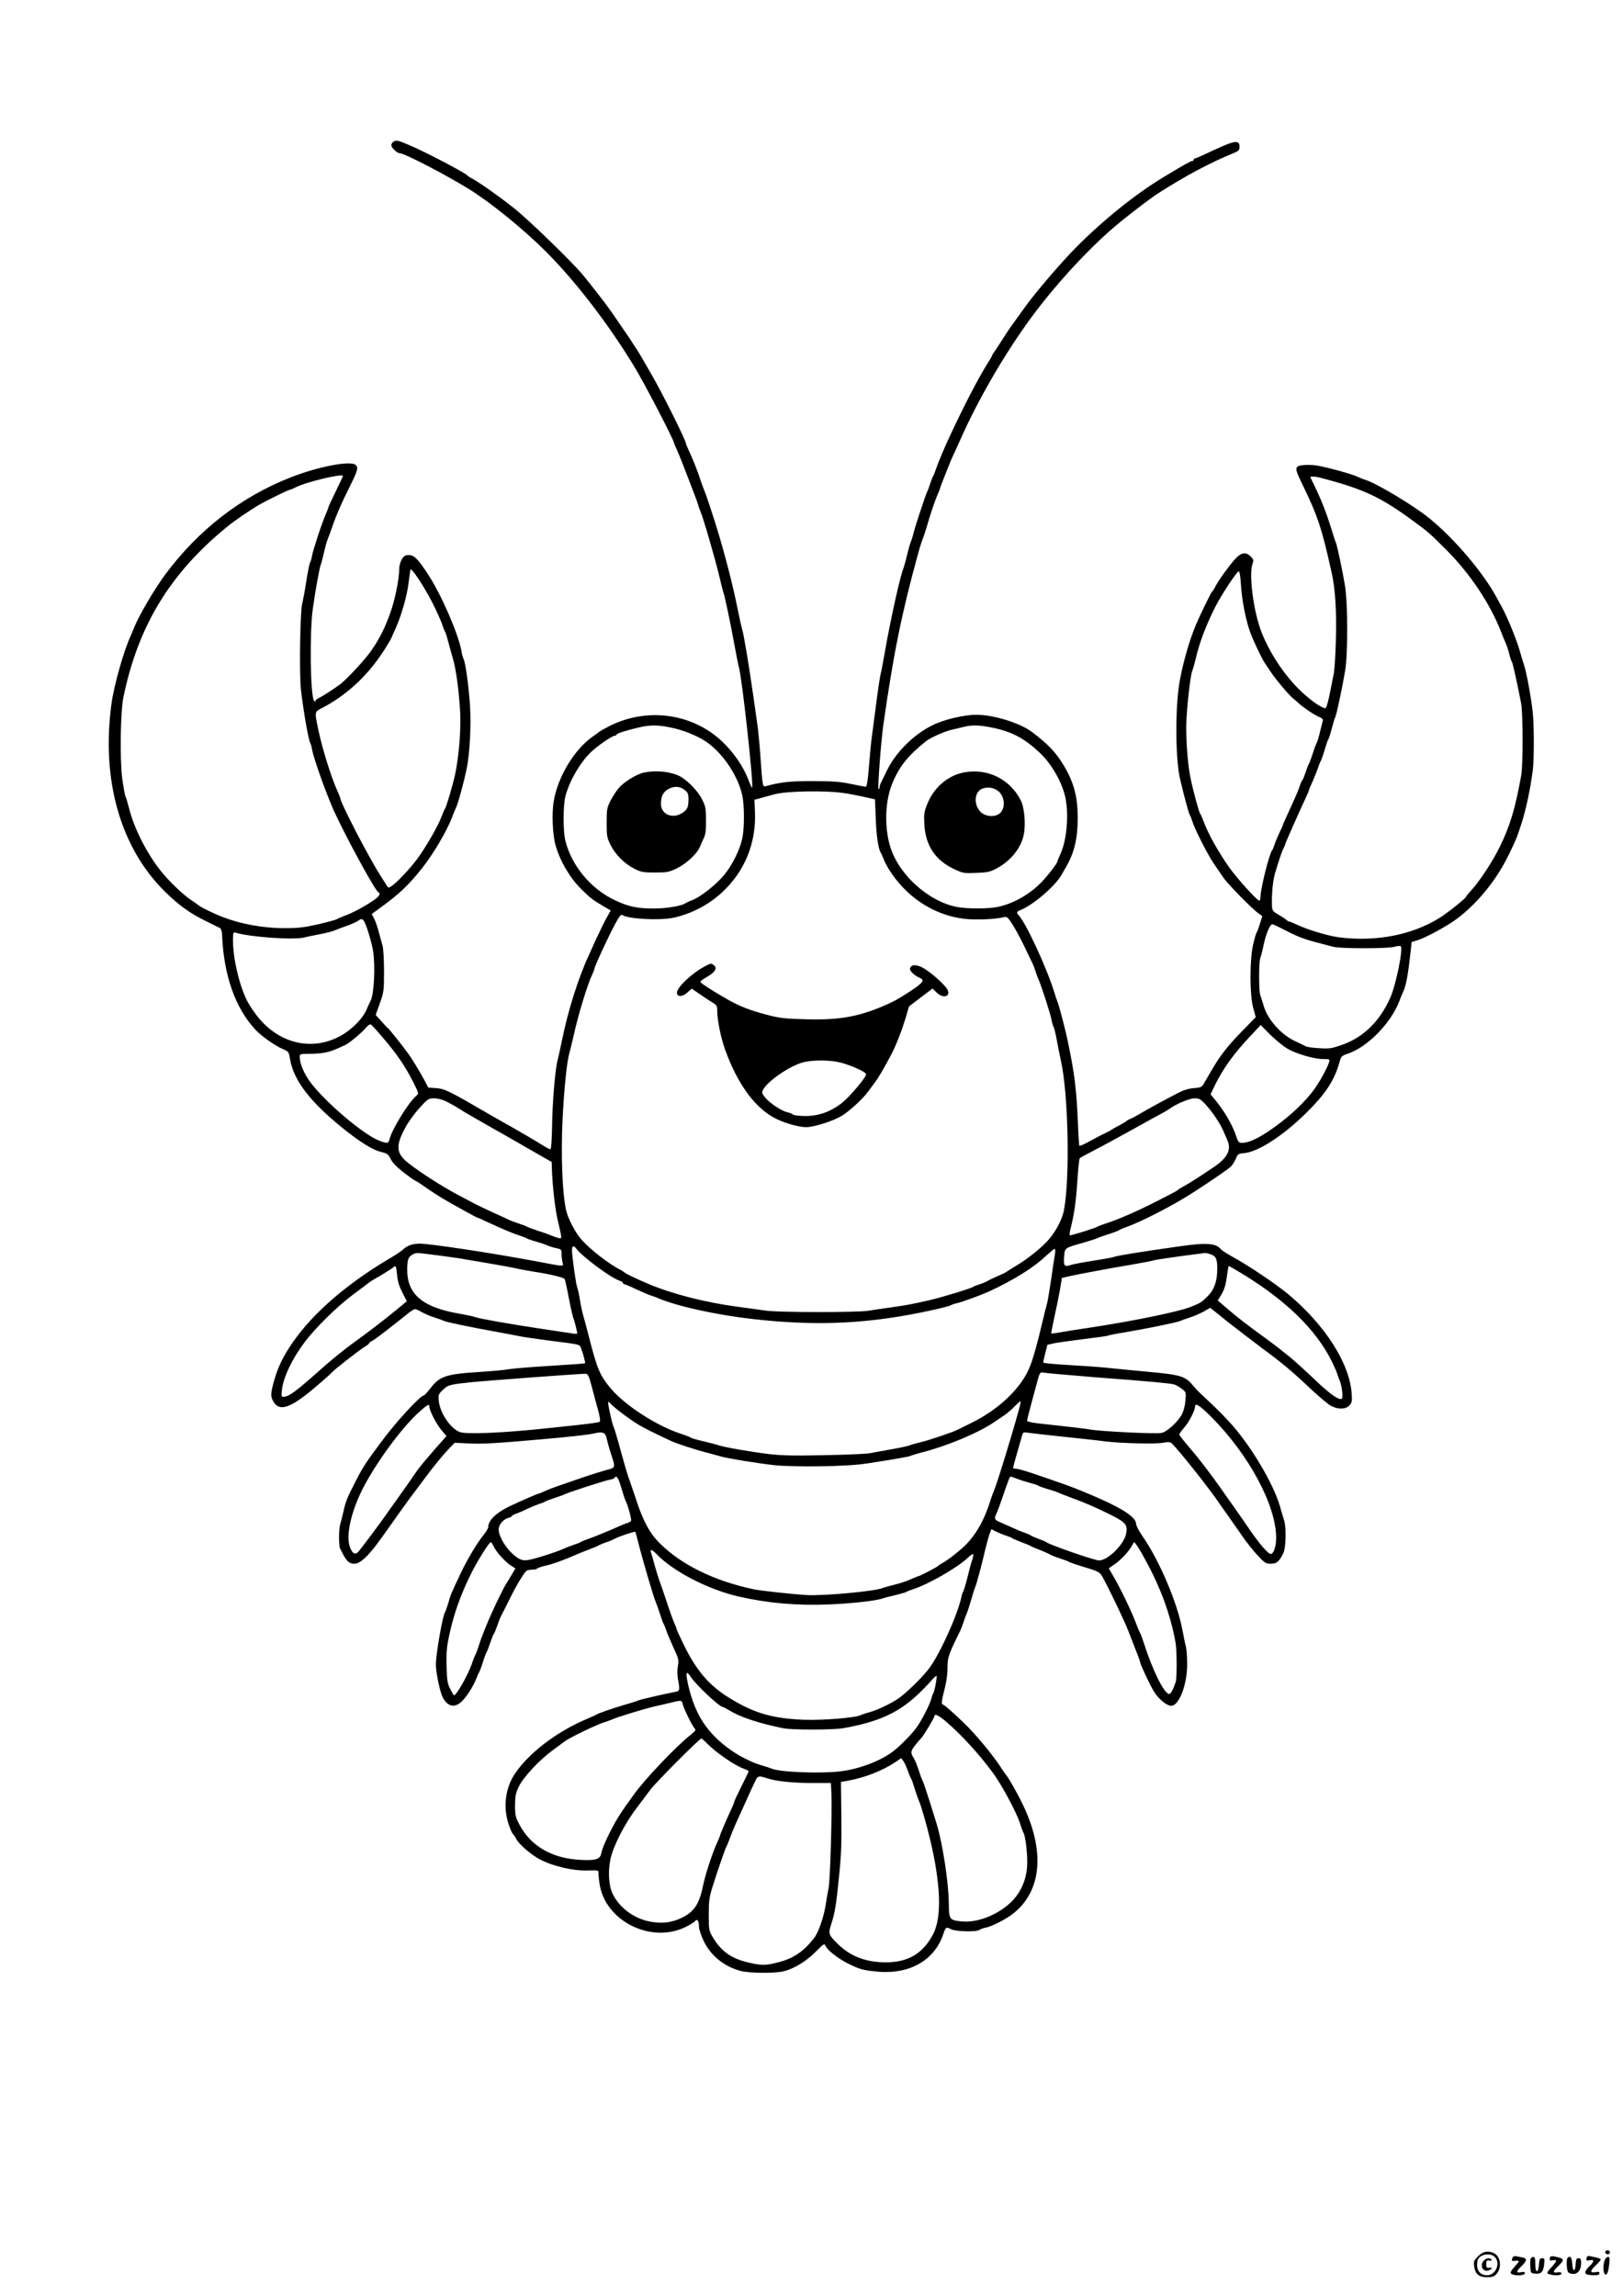 <?xml version="1.0" standalone="no"?>
<!DOCTYPE svg PUBLIC "-//W3C//DTD SVG 20010904//EN"
 "http://www.w3.org/TR/2001/REC-SVG-20010904/DTD/svg10.dtd">
<svg version="1.0" xmlns="http://www.w3.org/2000/svg"
 width="1240pt" height="1754pt" viewBox="0 0 1240 1754"
 preserveAspectRatio="xMidYMid meet">

<g transform="translate(0,1754) scale(0.1,-0.1)"
fill="#000000" stroke="none">
<path d="M3008 16459 c-10 -5 -18 -18 -18 -29 0 -18 43 -60 63 -60 35 0 352
-164 531 -275 168 -104 421 -310 592 -482 225 -227 467 -541 665 -865 79 -128
309 -571 309 -593 0 -2 11 -28 24 -57 21 -47 58 -141 131 -333 13 -33 26 -71
30 -85 3 -14 11 -34 16 -45 19 -41 113 -363 145 -499 13 -55 26 -107 29 -115
11 -26 55 -236 85 -401 16 -85 31 -164 35 -175 25 -86 115 -908 101 -922 -2
-2 -16 27 -30 65 -38 99 -114 209 -202 291 -231 216 -581 260 -869 109 -33
-17 -62 -34 -65 -37 -3 -3 -24 -19 -48 -35 -142 -97 -272 -311 -302 -500 -15
-90 -8 -255 14 -331 34 -121 108 -248 195 -335 66 -66 92 -86 169 -131 l58
-34 -31 -55 c-17 -30 -52 -102 -79 -160 -26 -58 -53 -118 -61 -135 -77 -166
-157 -421 -201 -640 -14 -66 -29 -136 -34 -155 -18 -63 -40 -322 -42 -502 -2
-111 -7 -178 -13 -177 -5 0 -22 8 -37 17 -94 58 -174 105 -248 147 -47 26
-130 73 -185 105 -302 176 -337 193 -402 198 l-61 4 -27 52 c-39 72 -95 165
-125 206 -42 59 -142 184 -155 195 -7 5 -31 31 -53 56 l-42 46 32 89 c30 85
32 95 32 244 0 85 -5 173 -11 195 -6 22 -19 69 -29 105 -9 36 -25 82 -35 102
l-19 36 63 46 c148 107 220 176 323 306 83 104 187 281 226 382 11 29 26 67
34 83 16 35 58 191 79 290 25 126 36 341 25 497 -11 150 -34 319 -49 346 -5
10 -12 35 -15 57 -24 133 -153 430 -254 585 -78 120 -108 150 -149 150 -27 0
-37 -6 -53 -32 -11 -18 -20 -51 -20 -73 0 -76 -31 -230 -64 -325 -45 -126 -80
-198 -146 -295 -48 -71 -190 -224 -245 -265 -52 -38 -133 -90 -157 -101 -16
-7 -28 -17 -28 -23 0 -7 -3 -7 -10 0 -29 29 -36 522 -10 704 18 132 50 308 60
335 6 15 17 59 26 98 9 40 22 86 29 102 7 17 22 57 33 90 31 90 73 187 136
312 58 116 65 140 44 161 -36 36 -285 -11 -498 -95 -378 -148 -703 -400 -955
-738 -81 -108 -204 -317 -239 -406 -10 -24 -24 -57 -31 -74 -51 -110 -126
-377 -144 -515 -78 -581 70 -1097 409 -1431 105 -103 191 -165 307 -222 54
-27 105 -52 113 -56 10 -5 16 -26 17 -62 14 -304 102 -551 253 -713 49 -53
152 -125 216 -152 39 -17 41 -19 51 -80 28 -159 155 -324 408 -527 130 -104
225 -163 292 -178 42 -10 50 -17 68 -53 13 -27 46 -61 100 -103 44 -34 84 -62
89 -63 4 0 38 -22 75 -48 36 -26 98 -66 136 -89 99 -57 254 -143 260 -143 2 0
42 -17 87 -39 109 -50 194 -86 243 -101 22 -7 45 -16 50 -20 6 -4 37 -15 70
-24 33 -10 74 -23 90 -31 17 -7 47 -16 68 -20 34 -7 37 -10 37 -40 0 -18 3
-47 7 -65 7 -38 34 -39 -227 10 -328 61 -779 129 -862 130 -56 0 -94 -13 -128
-44 -14 -13 -54 -40 -90 -61 -313 -184 -562 -393 -720 -603 -88 -117 -139
-213 -171 -322 -31 -107 -33 -133 -15 -168 46 -90 130 -64 324 101 64 54 121
105 126 112 16 20 213 174 252 197 19 11 34 23 34 27 0 4 10 13 23 18 12 6 60
41 107 78 47 36 92 72 100 78 9 7 36 29 62 50 25 20 52 37 59 37 7 0 31 -11
53 -24 23 -13 66 -31 96 -40 30 -10 64 -22 75 -27 23 -10 210 -49 400 -83 72
-13 155 -29 185 -35 30 -6 129 -20 220 -32 237 -30 227 -27 239 -58 17 -43 35
-111 30 -115 -2 -2 -125 -11 -274 -20 -148 -9 -290 -21 -315 -26 -25 -5 -121
-14 -215 -20 -263 -17 -306 -32 -380 -129 -22 -28 -43 -51 -48 -51 -25 0 -211
-201 -315 -342 -125 -167 -149 -203 -205 -313 -64 -125 -75 -150 -92 -226 -9
-41 -21 -87 -26 -103 -11 -36 -12 -160 -1 -184 35 -72 53 -99 76 -110 59 -29
123 24 256 212 108 153 198 278 216 301 8 11 47 63 86 115 81 109 144 187 201
247 l41 42 105 -5 c104 -5 189 -1 541 30 250 22 368 35 422 47 64 15 84 6 93
-39 4 -20 17 -69 30 -108 39 -119 40 -115 -35 -134 -36 -10 -114 -34 -175 -55
-60 -21 -141 -49 -180 -62 -38 -13 -89 -32 -112 -43 -24 -11 -45 -20 -49 -20
-7 0 -127 -52 -214 -93 -107 -50 -170 -110 -170 -162 0 -9 -15 -35 -34 -58
-50 -62 -127 -190 -175 -292 -73 -154 -79 -168 -96 -230 -10 -33 -21 -64 -25
-70 -18 -23 -70 -321 -70 -401 0 -60 31 -207 52 -249 35 -68 86 -83 138 -39
37 31 94 118 117 177 9 23 19 47 23 52 4 6 18 42 30 80 12 39 26 75 30 80 4 6
15 35 25 65 10 30 22 60 26 66 5 6 18 36 28 66 10 30 23 63 29 74 6 10 34 66
62 122 53 109 115 212 134 224 6 4 25 8 43 8 17 0 34 4 37 8 3 5 31 14 63 22
53 11 149 46 248 90 22 9 63 26 90 36 28 10 59 23 70 30 11 6 38 17 60 24 22
7 49 19 60 25 23 15 155 59 159 54 1 -2 10 -33 19 -69 34 -137 121 -433 136
-465 5 -11 19 -51 32 -90 12 -38 25 -74 29 -80 4 -5 13 -28 20 -49 7 -21 32
-80 55 -131 40 -86 42 -95 34 -141 -6 -30 -5 -69 1 -103 15 -81 13 -88 -17
-94 -99 -19 -271 -59 -288 -67 -11 -5 -58 -20 -105 -33 -97 -29 -195 -63 -213
-74 -6 -4 -39 -19 -72 -33 -233 -98 -450 -264 -555 -425 -72 -111 -88 -259
-41 -389 11 -33 25 -62 29 -65 5 -3 17 -20 26 -38 20 -40 109 -117 176 -154
100 -54 265 -93 379 -87 60 2 75 0 73 -11 -1 -7 2 -47 8 -88 39 -282 386 -461
651 -336 36 17 71 38 79 48 17 21 30 3 30 -42 0 -18 15 -65 34 -105 53 -115
157 -200 286 -234 66 -17 263 -19 328 -2 78 19 173 77 244 149 57 58 68 65 73
49 10 -32 96 -101 176 -140 90 -44 109 -49 213 -60 254 -26 448 85 515 292 16
48 21 50 57 31 33 -18 196 -22 217 -5 6 5 28 13 47 17 52 10 167 70 221 116
210 175 232 477 61 829 -47 97 -113 211 -132 230 -3 3 -18 25 -34 50 -60 94
-197 258 -283 340 -96 92 -147 136 -164 142 -6 2 -4 26 6 68 27 105 34 151 34
223 1 69 13 101 96 267 7 14 18 43 25 65 7 22 18 54 26 70 7 17 22 64 34 105
11 41 25 84 30 95 10 21 51 173 79 295 10 41 24 92 31 112 l14 37 35 -18 c20
-10 54 -24 76 -31 22 -7 45 -16 50 -21 6 -4 37 -17 70 -30 33 -12 65 -25 70
-29 6 -4 37 -17 70 -30 33 -13 69 -29 80 -36 11 -6 45 -20 75 -29 30 -10 60
-21 65 -25 6 -4 51 -20 100 -35 134 -40 138 -43 162 -88 60 -111 165 -331 196
-412 76 -193 87 -224 87 -230 0 -15 74 -174 106 -226 34 -57 98 -109 132 -109
60 0 122 160 122 316 0 53 -4 113 -9 133 -6 20 -17 76 -26 124 -39 212 -175
533 -306 722 -27 39 -49 81 -49 94 0 45 -84 106 -260 185 -88 40 -200 86 -270
111 -241 86 -362 125 -384 125 -15 0 -26 3 -26 8 0 4 12 48 26 97 14 50 31
109 38 133 11 43 12 43 46 38 19 -3 143 -17 275 -31 132 -14 274 -29 315 -35
117 -15 389 -22 445 -11 36 7 54 6 64 -2 43 -36 296 -354 368 -463 7 -11 35
-50 63 -89 27 -38 75 -107 107 -153 31 -46 84 -113 118 -150 58 -62 65 -67
104 -67 46 0 64 16 97 84 18 38 22 194 5 246 -5 17 -21 68 -34 115 -50 167
-212 442 -363 614 -39 45 -113 120 -165 169 -113 105 -101 94 -139 139 -55 65
-93 77 -337 99 -120 11 -249 24 -288 28 -38 5 -170 15 -292 22 -123 7 -223 16
-223 21 0 5 7 37 16 72 l16 63 51 12 c29 6 131 20 227 32 96 12 179 23 183 26
5 3 70 16 145 28 189 33 383 73 407 84 11 5 45 17 75 27 30 9 78 30 106 45
l50 29 141 -113 c78 -61 197 -152 264 -202 144 -106 223 -172 372 -313 60 -56
127 -112 148 -122 54 -28 110 -26 138 4 20 21 22 32 18 88 -15 233 -202 525
-486 763 -94 77 -299 216 -413 278 -47 26 -91 54 -99 63 -39 48 -111 53 -314
24 -292 -41 -481 -72 -500 -80 -11 -5 -83 -18 -160 -30 -77 -12 -154 -26 -171
-32 -52 -18 -60 -9 -54 62 6 70 -2 65 159 111 41 12 82 25 90 29 9 5 48 19 86
31 39 12 75 26 81 30 6 5 35 18 65 28 112 40 349 162 494 255 156 100 283 188
302 208 11 13 28 39 36 59 14 34 18 37 66 41 105 10 299 136 472 308 143 141
211 243 249 374 16 58 18 60 67 77 151 51 327 230 393 399 11 30 27 69 35 85
17 39 33 124 48 260 l12 109 40 12 c67 20 236 112 312 170 159 122 301 299
392 489 59 124 57 117 96 237 33 102 68 264 86 408 10 83 10 342 -1 440 -10
100 -47 301 -64 353 -8 23 -22 69 -31 102 -24 89 -98 271 -142 350 -9 17 -27
49 -40 73 -103 191 -324 450 -513 603 -119 97 -402 267 -490 294 -14 4 -43 16
-65 26 -40 18 -195 62 -288 80 -26 6 -73 9 -104 7 -84 -5 -87 -16 -29 -135
124 -254 155 -348 231 -693 27 -119 38 -306 31 -515 -3 -110 -10 -220 -15
-245 -5 -25 -19 -96 -31 -157 -13 -65 -27 -113 -34 -113 -30 0 -130 72 -206
149 -117 118 -220 276 -280 427 -63 157 -101 448 -70 530 9 24 7 31 -14 52
-38 39 -73 33 -123 -22 -47 -53 -124 -160 -149 -209 -9 -18 -20 -34 -24 -37
-7 -5 -90 -174 -122 -250 -48 -113 -96 -277 -124 -427 -32 -173 -36 -502 -8
-703 8 -57 74 -312 84 -325 4 -5 13 -28 20 -50 19 -62 122 -264 169 -330 23
-33 53 -78 68 -99 29 -45 223 -243 268 -273 l29 -21 -18 -58 c-10 -33 -22 -63
-26 -69 -4 -5 -16 -46 -26 -90 -27 -116 -27 -381 0 -482 l20 -73 -100 -102
c-113 -116 -170 -188 -234 -298 -24 -41 -52 -89 -62 -106 -16 -29 -24 -32 -76
-36 -39 -3 -77 -14 -118 -35 -138 -72 -194 -103 -278 -151 -49 -29 -92 -52
-97 -52 -4 0 -14 -6 -21 -12 -7 -7 -36 -24 -63 -38 -28 -14 -52 -28 -55 -31
-3 -3 -25 -15 -50 -27 -25 -11 -77 -39 -117 -61 -40 -22 -74 -37 -77 -33 -2 4
-7 77 -10 162 -12 278 -26 389 -81 650 -19 89 -64 260 -75 285 -5 11 -16 45
-25 75 -57 185 -217 531 -272 588 -19 19 -16 29 10 39 95 35 269 184 317 270
12 21 28 49 36 63 62 107 87 214 88 370 0 163 -29 273 -107 403 -60 100 -119
162 -242 255 -91 69 -293 132 -425 132 -96 0 -252 -37 -340 -82 -144 -72 -277
-206 -345 -346 -21 -42 -41 -85 -46 -94 -5 -10 -9 -25 -9 -33 0 -9 -4 -14 -8
-11 -8 5 19 365 37 491 77 539 139 848 265 1305 14 52 31 104 36 115 5 11 19
52 30 90 26 92 67 212 85 252 8 17 15 34 15 37 0 9 90 235 101 255 5 9 29 61
53 116 142 321 349 676 560 960 166 223 386 465 582 639 91 81 292 237 372
289 209 134 398 235 585 311 31 13 37 20 37 45 0 46 -28 48 -123 7 -45 -19
-110 -49 -145 -66 -34 -16 -67 -30 -72 -30 -6 0 -10 -4 -10 -10 0 -5 -5 -10
-12 -10 -11 0 -64 -30 -220 -124 -216 -131 -456 -324 -666 -535 -109 -109
-316 -351 -389 -454 -32 -44 -73 -101 -91 -126 -38 -53 -52 -74 -104 -156 -21
-33 -42 -65 -48 -72 -5 -7 -10 -15 -10 -18 0 -3 -11 -24 -26 -46 -76 -120
-186 -331 -299 -574 -39 -83 -91 -207 -105 -250 -7 -22 -16 -44 -20 -50 -4 -5
-13 -28 -20 -50 -7 -22 -18 -53 -26 -70 -18 -41 -90 -259 -104 -315 -6 -25
-15 -54 -20 -65 -5 -11 -19 -58 -30 -105 -11 -47 -25 -94 -29 -105 -23 -51
-100 -402 -137 -615 -14 -80 -29 -161 -34 -180 -6 -19 -22 -125 -36 -235 -14
-110 -30 -227 -34 -260 -5 -33 -14 -131 -21 -217 -9 -112 -16 -158 -25 -158
-6 0 -56 10 -110 21 -80 17 -135 22 -289 22 -180 1 -248 -7 -367 -39 -21 -6
-23 6 -38 221 -6 88 -16 192 -21 230 -6 39 -21 147 -34 240 -31 218 -71 460
-84 505 -6 19 -22 89 -35 155 -36 181 -97 418 -159 620 -44 141 -87 269 -97
290 -5 11 -18 47 -29 80 -20 63 -60 163 -92 231 -10 22 -19 43 -19 47 0 23
-178 380 -260 522 -32 55 -67 116 -78 135 -17 30 -38 63 -102 160 -5 8 -30 44
-55 80 -25 36 -57 83 -72 105 -28 42 -157 209 -220 285 -88 105 -408 415 -524
508 -117 93 -270 201 -329 232 -14 7 -27 16 -30 20 -15 19 -317 178 -435 228
-93 40 -107 43 -127 31z m-388 -2555 c0 -3 -25 -56 -55 -118 -30 -61 -55 -115
-55 -119 0 -4 -9 -26 -19 -50 -27 -58 -98 -274 -107 -322 -3 -22 -10 -44 -14
-50 -5 -5 -18 -71 -30 -145 -11 -74 -26 -151 -31 -170 -16 -53 -23 -537 -10
-655 17 -156 59 -393 71 -410 4 -5 11 -28 14 -50 13 -69 97 -307 159 -450 80
-182 318 -622 347 -640 21 -13 8 -33 -42 -67 -73 -48 -154 -91 -213 -113 -27
-10 -55 -22 -61 -26 -6 -5 -69 -22 -141 -39 -111 -25 -152 -30 -263 -30 -157
0 -330 31 -468 85 -78 30 -179 80 -192 95 -3 3 -24 18 -47 33 -60 38 -177 150
-237 227 -109 139 -204 328 -241 480 -9 36 -20 73 -25 82 -5 10 -17 73 -26
140 -19 148 -14 510 9 623 113 545 355 944 792 1301 59 49 188 136 259 176 63
35 214 108 224 108 4 0 20 7 36 15 79 42 366 111 366 89z m7470 -14 c331 -86
462 -148 720 -339 105 -77 111 -83 230 -201 190 -188 344 -419 430 -640 11
-30 27 -68 35 -85 7 -16 19 -52 26 -80 6 -27 16 -55 20 -60 7 -10 43 -172 71
-320 14 -77 15 -472 0 -550 -46 -254 -85 -384 -164 -545 -55 -112 -155 -264
-219 -333 -21 -23 -39 -45 -39 -48 0 -10 -140 -122 -199 -159 -210 -132 -488
-186 -771 -150 -84 11 -243 59 -320 96 -27 13 -54 24 -59 24 -5 0 -16 6 -23
13 -7 7 -34 25 -60 40 -45 26 -48 31 -50 70 -3 88 7 193 25 252 37 121 50 158
62 182 8 15 15 31 15 36 0 7 114 263 161 363 10 22 19 43 19 47 0 4 13 35 29
69 15 35 34 81 41 103 7 22 16 45 20 50 4 6 18 44 30 85 12 41 25 80 30 85 4
6 15 42 25 80 10 39 22 78 27 88 10 20 51 213 75 352 21 121 21 512 0 645 -17
106 -63 325 -72 339 -3 5 -16 45 -29 88 -49 158 -87 251 -164 406 -5 10 35 9
78 -3z m-6786 -955 c30 -59 62 -130 72 -158 9 -29 20 -56 24 -62 4 -5 15 -39
24 -75 9 -36 26 -94 36 -130 25 -84 47 -251 56 -415 7 -135 -12 -352 -41 -480
-18 -81 -65 -238 -74 -250 -4 -5 -16 -32 -26 -59 -27 -75 -124 -242 -188 -328
-60 -80 -155 -180 -196 -207 -22 -14 -25 -14 -35 3 -6 10 -28 44 -49 77 -91
142 -307 559 -307 592 0 4 -9 26 -20 50 -48 104 -118 327 -150 482 -27 130
-28 127 33 158 200 105 367 265 494 476 18 29 33 55 33 57 0 1 13 31 29 66 46
100 90 252 102 352 6 50 13 97 15 105 6 19 104 -128 168 -254z m6177 139 c7
-120 39 -282 74 -372 23 -62 90 -202 108 -226 4 -6 24 -36 44 -66 40 -61 147
-187 177 -209 11 -8 27 -22 35 -30 32 -31 117 -89 154 -105 29 -12 37 -20 33
-33 -2 -10 -12 -49 -22 -88 -9 -38 -20 -74 -24 -80 -4 -5 -18 -41 -30 -80 -12
-38 -26 -74 -30 -80 -4 -5 -15 -35 -25 -65 -10 -30 -21 -57 -25 -60 -4 -3 -13
-23 -20 -45 -12 -37 -25 -67 -101 -233 -16 -34 -29 -65 -29 -68 0 -3 -11 -27
-24 -53 -12 -26 -29 -65 -36 -86 -7 -22 -16 -45 -21 -50 -22 -29 -88 -291 -89
-357 0 -16 -4 -28 -9 -28 -16 0 -168 168 -228 252 -84 119 -160 254 -195 348
-11 30 -24 60 -29 65 -9 12 -55 181 -74 276 -23 110 -37 325 -30 449 8 142 32
338 44 365 5 11 17 54 27 95 28 122 80 259 152 400 48 93 165 270 177 266 6
-1 13 -47 16 -102z m-4327 -1098 c95 -23 200 -69 261 -116 120 -91 225 -254
256 -395 17 -77 17 -253 0 -330 -19 -87 -74 -199 -136 -276 -60 -74 -180 -169
-246 -195 -24 -9 -49 -21 -55 -25 -24 -19 -145 -39 -235 -39 -131 0 -199 14
-306 66 -182 87 -327 263 -374 454 -17 68 -17 257 -1 329 25 111 109 259 192
341 51 50 166 130 187 130 7 0 13 4 13 8 0 9 74 33 175 56 90 21 154 19 269
-8z m2436 4 c146 -31 241 -83 358 -194 89 -85 168 -225 192 -340 27 -130 10
-323 -36 -424 -13 -29 -24 -56 -24 -60 0 -14 -72 -108 -123 -161 -88 -90 -206
-159 -322 -186 -76 -19 -251 -19 -335 -1 -185 40 -381 200 -470 385 -74 151
-79 396 -13 556 54 131 120 213 259 324 31 25 136 72 189 85 33 8 78 19 100
24 63 16 124 13 225 -8z m-1130 -500 c30 -4 93 -17 140 -27 l85 -19 6 -149 c5
-135 20 -233 39 -260 4 -5 14 -30 24 -54 9 -23 34 -69 56 -100 133 -197 340
-326 562 -350 87 -10 233 -3 298 13 22 6 30 0 66 -56 22 -35 62 -108 88 -163
26 -55 53 -111 60 -125 8 -14 19 -43 26 -65 7 -22 18 -53 26 -70 21 -48 92
-266 99 -310 4 -22 11 -44 15 -50 4 -5 15 -50 24 -100 9 -49 23 -119 31 -155
57 -251 71 -892 24 -1144 -12 -64 -57 -154 -111 -218 -52 -63 -164 -153 -253
-206 -38 -23 -74 -45 -80 -50 -5 -4 -35 -18 -65 -31 -30 -13 -64 -29 -75 -36
-11 -7 -38 -18 -60 -25 -22 -7 -44 -16 -50 -20 -16 -12 -233 -78 -330 -101
-146 -33 -167 -37 -292 -55 -65 -9 -147 -21 -183 -27 -87 -13 -674 -13 -775 1
-44 6 -146 20 -226 31 -238 32 -487 95 -669 171 -91 38 -183 82 -190 91 -3 3
-16 12 -30 19 -88 45 -224 150 -295 228 -50 56 -106 163 -121 232 -28 131 -39
421 -26 688 12 239 33 445 52 507 5 17 20 80 34 140 35 158 104 384 141 462 8
17 15 34 15 38 0 18 109 254 163 353 27 50 43 70 51 63 37 -30 280 -44 388
-22 136 29 267 96 371 191 176 161 265 378 255 618 l-4 93 56 15 c30 8 71 20
91 25 90 27 404 33 549 9z m-3681 -973 c17 -21 59 -158 71 -229 19 -119 8
-337 -20 -386 -6 -9 -18 -38 -29 -63 -30 -72 -119 -160 -209 -207 -222 -116
-478 -47 -639 172 -25 33 -54 79 -65 101 -61 122 -108 324 -108 463 0 56 2 63
18 58 111 -34 445 -58 527 -37 22 6 78 17 125 26 47 9 99 23 115 31 17 7 56
22 88 33 31 11 67 27 79 35 27 19 33 20 47 3z m7024 -65 c106 -55 152 -73 252
-100 50 -13 108 -28 130 -34 54 -15 408 -15 465 -1 25 7 48 9 52 5 20 -20 -38
-301 -81 -396 -82 -181 -206 -301 -369 -358 -78 -27 -96 -30 -172 -25 -47 2
-95 9 -105 15 -11 6 -45 23 -76 37 -109 49 -213 165 -244 271 -10 32 -21 69
-26 82 -12 30 -12 254 0 284 5 13 17 59 26 103 18 84 48 155 66 155 5 0 42
-17 82 -38z m-6873 -834 c106 -124 168 -217 226 -332 44 -88 45 -90 26 -105
-58 -48 -187 -256 -206 -333 -7 -32 -18 -34 -72 -14 -120 42 -424 300 -538
456 -45 63 -76 138 -76 187 0 22 3 23 78 23 42 0 97 5 122 11 42 9 59 16 147
56 34 16 135 101 165 139 11 13 24 21 31 18 7 -3 50 -50 97 -106z m6903 -77
c70 -41 204 -80 275 -81 50 0 53 -1 47 -22 -13 -45 -79 -164 -122 -220 -63
-82 -147 -164 -244 -239 -140 -108 -237 -159 -300 -159 -24 0 -29 6 -45 53
-24 74 -85 182 -144 255 l-51 63 32 67 c63 130 150 250 278 384 l73 78 72 -73
c40 -39 98 -87 129 -106z m-6419 -407 c28 -14 73 -39 100 -57 27 -17 61 -38
77 -46 15 -9 49 -29 76 -44 26 -15 71 -40 98 -56 28 -15 97 -55 155 -88 58
-33 148 -85 200 -115 l95 -54 2 -65 c5 -126 24 -295 43 -374 36 -157 36 -149
4 -141 -16 4 -42 14 -59 21 -16 7 -61 23 -100 35 -38 13 -74 26 -80 30 -5 4
-35 15 -65 25 -30 10 -66 23 -80 31 -14 7 -68 32 -120 55 -52 24 -124 58 -160
78 -36 19 -87 46 -115 61 -106 57 -262 156 -353 226 -109 82 -114 138 -30 290
23 41 71 106 106 144 61 67 66 70 109 70 28 0 64 -9 97 -26z m5798 -22 c49
-53 114 -149 135 -202 8 -19 21 -49 29 -67 34 -75 4 -136 -102 -208 -120 -81
-186 -123 -229 -146 -22 -12 -42 -24 -45 -28 -5 -6 -38 -24 -170 -91 -134 -69
-301 -142 -385 -167 -27 -9 -54 -19 -60 -23 -15 -11 -207 -71 -212 -66 -3 3 0
26 7 53 28 113 40 198 51 358 6 94 14 173 18 177 3 4 54 32 112 62 59 30 189
101 290 157 101 56 204 113 229 126 25 14 50 28 55 33 44 34 153 80 190 80 38
0 47 -5 87 -48z m-4810 -1099 c45 -61 260 -221 329 -245 16 -5 29 -14 29 -19
0 -5 4 -9 10 -9 5 0 47 -17 92 -39 46 -21 94 -42 108 -46 14 -4 39 -13 55 -20
142 -62 442 -128 720 -160 504 -58 903 -38 1390 70 66 15 125 30 130 35 6 4
26 11 45 15 35 7 190 64 245 89 194 90 345 185 438 274 31 28 59 52 65 52 5 0
6 -19 1 -47 -5 -27 -18 -113 -29 -193 -12 -80 -26 -161 -31 -180 -6 -19 -21
-80 -34 -135 -36 -155 -71 -281 -96 -343 -63 -161 -231 -323 -439 -427 -52
-26 -103 -51 -113 -56 -32 -17 -210 -78 -277 -94 -36 -9 -77 -20 -91 -26 -14
-6 -77 -19 -140 -30 -63 -11 -136 -25 -164 -30 -27 -5 -187 -12 -355 -15 -241
-5 -330 -2 -425 10 -145 18 -341 53 -375 66 -14 5 -65 18 -114 30 -49 11 -94
24 -100 29 -6 5 -42 18 -80 31 -182 60 -421 215 -529 343 -85 102 -105 148
-173 417 -13 52 -31 118 -39 145 -8 28 -19 82 -25 120 -6 39 -16 81 -21 95
-10 27 -39 236 -39 282 0 32 13 36 32 11z m-1052 -53 c85 -11 178 -24 205 -30
28 -5 118 -20 200 -34 83 -14 168 -30 190 -35 22 -6 87 -18 145 -27 107 -16
209 -41 223 -53 4 -4 18 -68 32 -142 14 -73 30 -143 34 -154 9 -19 31 -106 31
-121 0 -4 -17 -4 -37 0 -21 3 -126 19 -233 35 -246 37 -478 78 -510 90 -14 6
-70 17 -125 27 -278 48 -396 149 -394 339 1 73 8 93 40 111 31 17 18 17 199
-6z m5899 9 c42 -15 51 -35 51 -112 0 -90 -22 -156 -68 -203 -53 -54 -58 -56
-137 -88 -94 -37 -447 -109 -765 -157 -74 -11 -171 -26 -215 -34 -43 -8 -81
-13 -83 -11 -2 2 9 57 23 122 15 66 34 160 43 211 l15 91 51 12 c82 18 298 59
478 89 92 16 170 31 175 34 7 4 228 36 348 50 17 2 35 5 41 6 6 0 25 -4 43
-10z m-6215 -160 c5 -51 17 -88 41 -134 l33 -65 -76 -63 c-105 -86 -217 -172
-342 -262 -58 -42 -154 -120 -214 -173 -217 -193 -268 -232 -312 -232 -14 0
-16 8 -10 53 11 97 79 240 174 365 82 110 253 277 372 365 58 43 112 83 120
90 8 6 24 17 35 23 49 27 141 84 150 93 19 19 22 11 29 -60z m6457 11 c333
-203 561 -424 682 -665 19 -39 38 -81 42 -95 4 -14 12 -38 20 -55 18 -41 28
-132 16 -140 -22 -13 -94 39 -212 152 -68 65 -153 142 -189 171 -36 28 -72 57
-80 64 -9 7 -58 44 -110 82 -152 111 -190 141 -276 213 l-80 69 28 46 c21 35
32 70 41 133 6 47 13 85 15 85 2 0 48 -27 103 -60z m-1119 -791 c413 -31 559
-45 597 -54 13 -3 39 -18 59 -33 34 -26 34 -27 29 -87 -2 -34 -13 -79 -23
-101 -28 -59 -116 -142 -161 -150 -44 -9 -462 12 -543 26 -30 6 -152 20 -270
33 -177 18 -215 25 -213 37 1 8 16 67 33 130 17 63 37 138 45 167 17 66 23 75
46 68 10 -3 191 -19 401 -36z m-3850 -74 c14 -55 36 -136 48 -179 12 -43 18
-82 13 -86 -4 -5 -75 -15 -158 -24 -82 -9 -193 -21 -245 -26 -333 -36 -616
-48 -667 -29 -72 27 -152 146 -161 240 -4 44 -2 50 32 82 39 38 50 41 211 58
129 13 854 67 880 65 17 -1 25 -18 47 -101z m3263 -171 c-58 -213 -172 -581
-194 -629 -5 -11 -15 -38 -22 -60 -45 -150 -111 -267 -196 -351 -45 -44 -138
-116 -173 -134 -14 -7 -27 -16 -30 -20 -6 -8 -143 -80 -153 -80 -3 0 -30 -11
-60 -24 -29 -14 -84 -32 -123 -41 -38 -9 -78 -21 -89 -25 -60 -26 -458 -62
-586 -54 -112 7 -351 33 -402 44 -300 64 -550 186 -715 350 -79 78 -131 174
-187 350 -21 63 -42 124 -46 135 -10 21 -45 142 -85 290 -14 50 -29 99 -34
110 -14 29 -49 189 -43 195 2 3 10 -2 16 -10 19 -25 147 -122 212 -161 51 -30
107 -59 260 -130 36 -16 168 -60 245 -80 41 -11 98 -26 125 -34 52 -15 264
-50 400 -66 162 -18 576 -12 720 12 33 5 119 19 190 30 72 12 135 24 140 27 6
4 48 17 95 29 188 48 428 149 546 230 23 15 59 40 80 54 21 15 57 45 78 68 22
22 41 39 43 37 3 -2 -3 -30 -12 -62z m-4505 22 c0 -29 53 -133 91 -178 l40
-48 -95 -107 c-52 -60 -111 -130 -130 -158 -19 -27 -55 -79 -80 -115 -25 -36
-63 -88 -83 -117 -21 -29 -56 -78 -78 -110 -39 -56 -164 -223 -204 -273 -26
-32 -50 -19 -69 36 -31 90 14 281 109 461 104 196 291 449 417 563 69 62 82
69 82 46z m5973 -78 c289 -290 497 -677 497 -926 0 -64 -19 -122 -41 -122 -21
0 -85 74 -168 195 -34 50 -74 108 -90 130 -16 22 -79 112 -141 200 -62 88
-155 209 -206 268 -52 60 -94 113 -94 119 0 6 16 28 35 50 36 39 85 133 85
162 0 34 34 12 123 -76z m-4506 -544 c13 -43 27 -88 33 -99 19 -38 47 -143 41
-153 -3 -5 -17 -13 -31 -17 -14 -4 -43 -16 -65 -26 -61 -28 -185 -79 -235 -96
-25 -9 -49 -19 -55 -23 -5 -4 -28 -13 -50 -20 -22 -7 -58 -21 -80 -31 -60 -27
-224 -79 -272 -86 -32 -4 -49 -1 -75 15 -74 46 -148 156 -148 220 0 36 36 78
77 88 13 4 23 9 23 13 0 4 17 13 38 20 20 7 57 23 82 36 25 12 64 28 85 35 22
7 45 16 50 20 6 4 35 15 65 25 30 10 69 23 85 31 43 19 299 102 340 110 20 3
38 10 41 16 14 22 30 -3 51 -78z m3020 71 c20 -8 63 -22 97 -31 34 -9 66 -19
71 -24 6 -4 37 -15 70 -25 33 -9 74 -23 90 -31 17 -7 55 -22 85 -33 100 -36
184 -72 297 -128 123 -61 140 -80 127 -147 -15 -83 -140 -206 -207 -206 -34 0
-374 118 -402 139 -5 5 -32 16 -60 26 -27 10 -55 22 -61 27 -6 4 -30 15 -54
23 -24 8 -62 24 -84 35 -23 10 -62 28 -88 39 -52 22 -55 28 -33 74 8 18 26 66
40 107 53 155 59 170 67 170 5 0 25 -7 45 -15z m-3994 -520 c21 -44 89 -118
132 -145 l33 -21 -34 -57 c-18 -31 -37 -62 -41 -67 -8 -11 -66 -127 -101 -205
-42 -92 -84 -197 -104 -260 -11 -36 -24 -69 -28 -75 -4 -5 -13 -28 -20 -50
-31 -97 -130 -270 -144 -254 -2 2 -14 24 -27 49 -20 38 -24 63 -27 165 -4 125
2 173 37 315 34 137 85 270 158 415 44 87 131 225 143 225 3 0 14 -16 23 -35z
m4980 -105 c116 -212 190 -416 228 -625 11 -63 12 -272 1 -305 -20 -58 -37
-90 -49 -90 -38 0 -128 182 -194 390 -12 36 -24 70 -28 75 -4 6 -16 33 -26 60
-34 95 -128 290 -183 382 l-31 53 42 29 c49 33 105 92 133 140 l19 32 18 -22
c10 -13 42 -66 70 -119z m-3737 49 c125 -132 394 -271 629 -325 220 -50 442
-70 685 -60 166 6 364 28 410 45 14 5 59 17 100 26 41 10 80 21 85 25 6 4 28
13 50 20 113 35 342 166 422 243 18 17 35 28 38 25 3 -3 -1 -25 -9 -49 -8 -24
-24 -84 -36 -134 -12 -49 -26 -94 -30 -100 -4 -5 -11 -26 -15 -45 -29 -137
-168 -443 -249 -548 -54 -70 -175 -188 -236 -229 -58 -39 -162 -88 -220 -103
-25 -7 -53 -16 -63 -21 -39 -21 -291 -41 -432 -36 -243 10 -379 49 -565 162
-160 97 -257 210 -355 409 -30 62 -55 116 -55 120 0 4 -8 26 -19 49 -10 23
-38 101 -61 172 -24 72 -47 139 -52 150 -4 11 -20 61 -34 110 -13 50 -27 98
-31 108 -8 26 10 20 43 -14z m260 -936 c40 -63 222 -233 248 -233 4 0 23 -10
44 -23 88 -54 223 -99 417 -139 66 -13 384 -13 460 1 263 47 417 116 566 256
30 28 73 72 97 99 23 27 44 47 47 44 6 -6 -15 -120 -25 -133 -4 -5 -10 -23
-14 -40 -9 -38 -69 -157 -109 -215 -36 -52 -124 -142 -182 -187 -94 -72 -250
-133 -391 -152 -147 -21 -477 -9 -539 19 -11 5 -45 16 -76 25 -71 20 -169 69
-239 119 -177 127 -268 266 -320 486 -24 104 -19 126 16 73z m-60 -210 c9 -37
70 -162 89 -183 14 -15 11 -20 -27 -51 -111 -87 -347 -335 -433 -454 -100
-138 -128 -181 -177 -275 -44 -86 -66 -139 -74 -177 -9 -46 -44 -57 -162 -50
-218 12 -378 106 -465 272 -28 54 -32 69 -32 145 1 73 5 93 29 143 37 75 157
203 261 279 44 32 85 62 91 67 31 25 250 131 304 146 14 4 39 13 55 20 45 20
251 83 330 101 39 8 95 22 125 29 77 19 79 18 86 -12z m2021 -142 c113 -97
249 -247 351 -386 69 -95 180 -302 206 -386 9 -30 21 -61 26 -70 17 -32 33
-183 27 -261 -9 -111 -54 -205 -132 -277 -104 -94 -253 -150 -369 -138 -92 9
-96 15 -97 137 -1 156 -47 456 -92 605 -50 164 -101 321 -107 330 -4 6 -18 42
-30 80 -13 39 -29 79 -36 90 -34 56 -33 58 60 165 18 21 96 152 96 162 0 21
36 3 97 -51z m-1837 -157 c68 -70 214 -171 283 -195 20 -7 37 -16 37 -19 0 -3
-25 -55 -55 -115 -30 -61 -55 -113 -55 -118 0 -5 -11 -32 -24 -60 -33 -69 -86
-194 -86 -201 0 -4 -9 -25 -20 -49 -36 -78 -89 -239 -106 -320 -31 -152 -68
-210 -168 -258 -74 -35 -146 -44 -233 -29 -126 22 -240 105 -293 215 -29 61
-36 170 -16 263 21 99 106 267 197 387 41 54 89 119 108 144 35 49 376 391
389 391 4 0 23 -16 42 -36z m1535 -208 c10 -28 21 -55 25 -61 5 -5 17 -41 29
-80 12 -38 26 -79 31 -90 15 -29 57 -175 86 -295 82 -345 91 -596 23 -725 -78
-149 -191 -215 -364 -215 -147 1 -263 44 -357 134 -78 75 -81 83 -59 152 30
92 39 147 61 367 17 165 21 256 18 465 l-3 260 55 10 c128 23 264 77 360 141
l45 31 16 -21 c9 -12 24 -45 34 -73z m-1073 -60 c66 -23 198 -36 349 -36 l137
0 4 -77 c6 -140 -9 -667 -21 -723 -6 -30 -18 -97 -26 -149 -14 -83 -54 -195
-84 -234 -81 -104 -157 -156 -273 -186 -97 -26 -134 -26 -239 0 -127 31 -202
87 -265 194 -28 48 -29 56 -29 170 0 104 4 132 28 210 38 121 99 298 107 310
4 6 15 33 25 60 10 28 28 73 40 100 119 264 159 352 168 363 12 16 27 15 79
-2z"/>
<path d="M4922 11639 c-56 -11 -153 -70 -195 -119 -18 -22 -47 -65 -63 -97
-27 -54 -29 -66 -29 -168 0 -102 2 -114 30 -170 37 -74 108 -144 183 -182 51
-25 67 -28 157 -28 92 0 105 3 165 31 73 36 155 111 177 164 8 19 22 51 31 70
13 26 17 62 16 135 0 92 -3 105 -31 161 -33 65 -117 150 -176 178 -71 33 -175
43 -265 25z m298 -126 c35 -24 40 -33 40 -78 0 -60 -8 -78 -44 -103 -75 -51
-166 -15 -166 67 0 57 15 88 52 111 40 24 85 26 118 3z"/>
<path d="M7362 11639 c-120 -23 -227 -115 -276 -237 -26 -64 -28 -79 -24 -159
9 -161 83 -273 224 -340 72 -34 77 -35 172 -31 84 3 105 7 154 33 108 57 187
154 209 255 17 81 7 208 -22 266 -82 163 -257 249 -437 213z m255 -135 c56
-35 70 -126 27 -172 -35 -37 -116 -33 -154 8 -56 60 -44 160 22 178 37 11 73
6 105 -14z"/>
<path d="M5383 10157 c-102 -54 -218 -166 -211 -204 5 -30 43 -27 79 5 l34 30
70 -48 c38 -26 82 -55 98 -64 23 -14 27 -23 27 -59 0 -70 28 -208 61 -298 90
-248 214 -424 359 -509 69 -42 195 -80 259 -80 61 0 208 47 275 88 58 36 162
132 198 183 10 13 33 44 51 69 32 43 66 101 126 214 36 67 84 191 113 290 l23
78 90 69 90 68 30 -30 c63 -60 125 -21 68 44 -52 60 -148 137 -190 153 -46 18
-70 14 -80 -12 -7 -18 33 -57 75 -74 38 -16 25 -36 -60 -93 -110 -72 -145 -91
-234 -128 -186 -77 -331 -102 -574 -95 -164 4 -198 8 -300 34 -127 33 -212 66
-304 119 -74 42 -154 92 -187 116 -27 20 -29 18 51 66 47 30 60 59 34 78 -22
16 -21 17 -71 -10z m1013 -728 c77 -14 214 -72 221 -94 6 -18 -124 -172 -184
-220 -86 -67 -178 -100 -279 -100 -45 0 -87 5 -95 11 -8 7 -28 15 -45 18 -43
10 -131 68 -167 111 -27 34 -29 38 -16 62 36 67 202 180 304 208 62 17 181 19
261 4z"/>
<path d="M12267 344 c-9 -10 2 -24 19 -24 8 0 14 7 14 15 0 15 -21 21 -33 9z"/>
<path d="M11293 305 c-32 -32 -35 -40 -30 -77 8 -59 36 -83 98 -83 43 0 54 4
75 28 40 47 28 133 -23 156 -46 21 -83 13 -120 -24z m127 -5 c47 -47 8 -140
-58 -140 -48 0 -77 30 -77 80 0 32 6 47 24 61 31 25 85 25 111 -1z"/>
<path d="M11337 272 c-37 -40 -3 -97 43 -72 26 14 25 20 -2 17 -19 -2 -23 3
-23 28 0 26 3 30 24 27 15 -2 21 0 17 7 -11 17 -41 13 -59 -7z"/>
<path d="M11556 294 c-9 -24 -8 -26 17 -24 40 4 40 1 3 -40 -40 -45 -43 -55
-20 -64 32 -12 94 -7 94 9 0 11 -8 13 -30 8 -39 -7 -38 5 5 47 41 40 44 58 10
65 -14 3 -36 7 -49 10 -16 3 -26 0 -30 -11z"/>
<path d="M11846 302 c-3 -3 -6 -12 -6 -20 0 -10 7 -12 25 -8 34 9 31 -6 -10
-51 -41 -45 -42 -49 -12 -57 40 -11 87 -7 87 7 0 9 -10 12 -30 9 -39 -6 -38 6
5 48 53 51 49 58 -37 75 -9 1 -19 0 -22 -3z"/>
<path d="M12127 303 c-4 -3 -7 -13 -7 -21 0 -10 7 -12 24 -8 38 9 38 -8 1 -44
-53 -52 -44 -70 36 -70 28 0 39 4 39 15 0 11 -7 13 -29 9 -44 -9 -44 10 -1 50
22 20 40 41 40 46 0 4 -15 11 -32 15 -18 4 -40 8 -49 11 -8 2 -18 1 -22 -3z"/>
<path d="M11694 286 c-3 -7 -4 -35 -2 -62 3 -48 4 -49 39 -52 44 -4 60 13 67
73 4 41 3 45 -16 45 -18 0 -21 -7 -24 -47 -5 -70 -28 -69 -28 1 0 44 -3 56
-15 56 -9 0 -18 -6 -21 -14z"/>
<path d="M11977 293 c-12 -11 -8 -98 5 -111 7 -7 24 -12 39 -12 36 0 59 33 59
82 0 31 -4 38 -19 38 -17 0 -20 -8 -23 -47 -4 -63 -22 -57 -26 7 -3 47 -16 63
-35 43z"/>
<path d="M12260 274 c-12 -30 -13 -84 -2 -101 15 -23 29 3 36 65 6 53 5 62 -9
62 -8 0 -20 -12 -25 -26z"/>
</g>
</svg>
